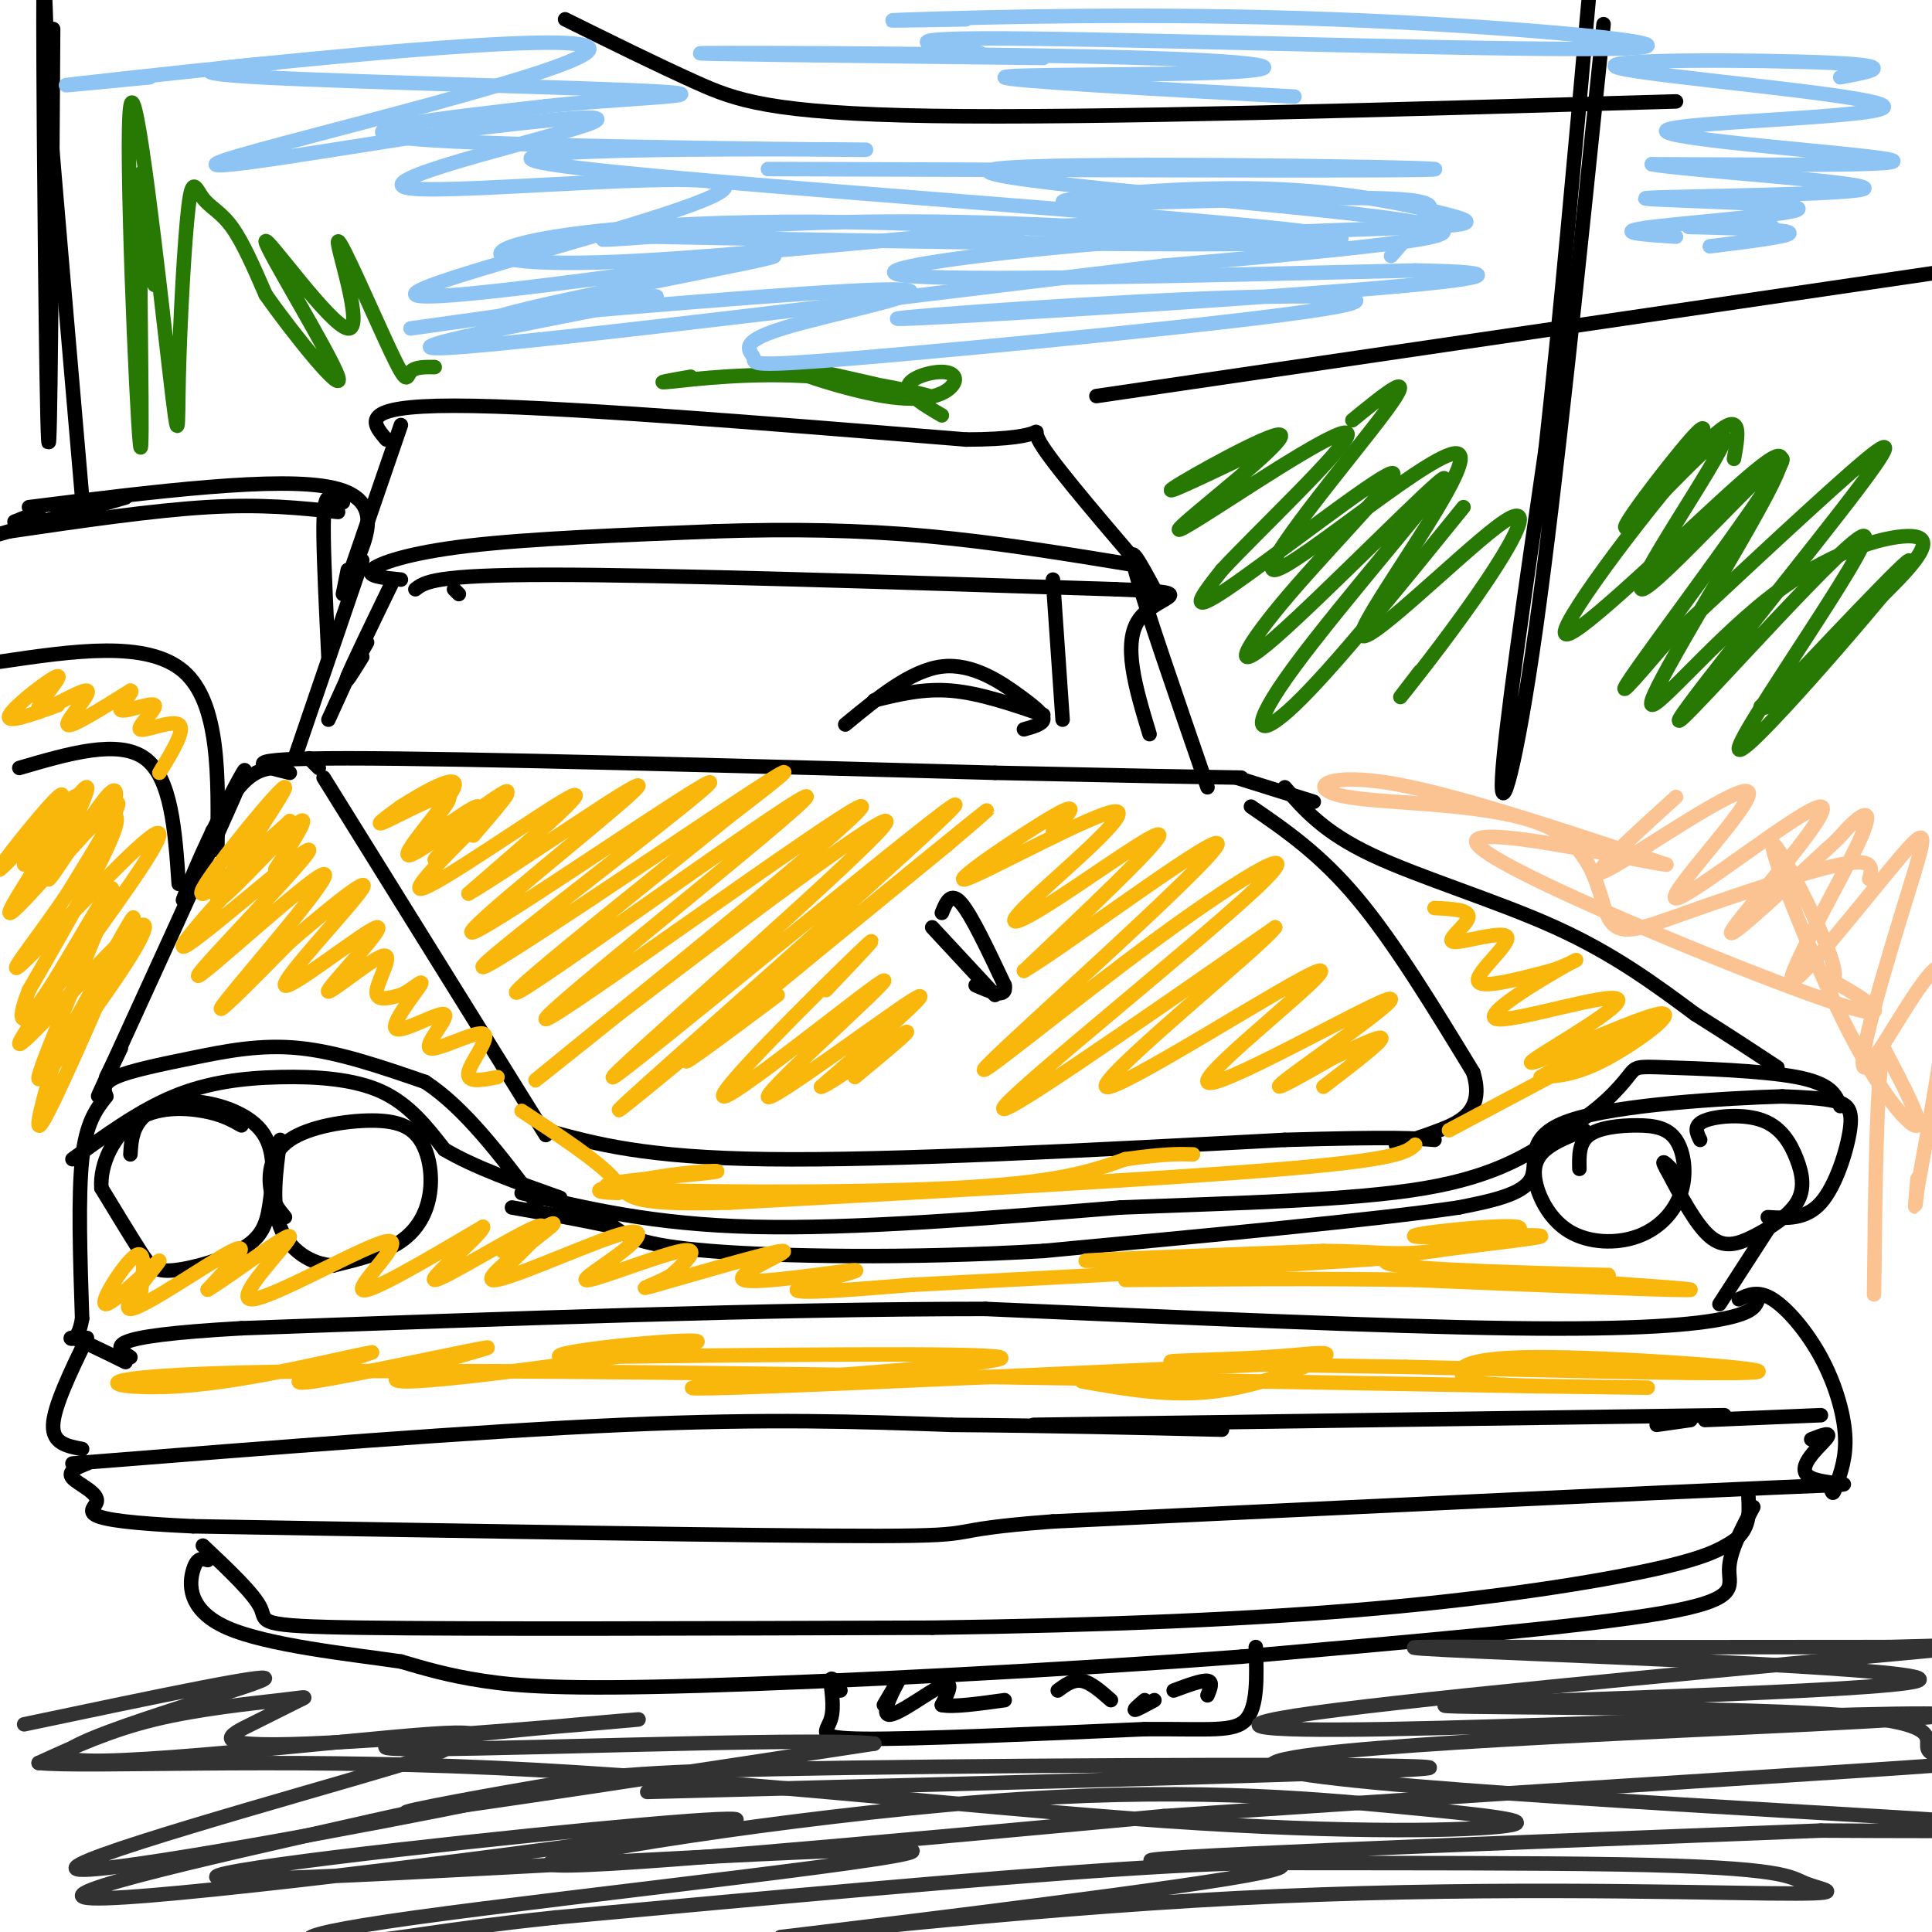 <svg viewBox='0 0 400 400' version='1.1' xmlns='http://www.w3.org/2000/svg' xmlns:xlink='http://www.w3.org/1999/xlink'><g fill='none' stroke='#000000' stroke-width='3' stroke-linecap='round' stroke-linejoin='round'><path d='M59,159c-3.400,-0.111 -6.800,-0.222 -11,6c-4.200,6.222 -9.200,18.778 -10,21c-0.800,2.222 2.600,-5.889 6,-14'/><path d='M46,168c3.667,-7.044 7.333,-14.089 2,-2c-5.333,12.089 -19.667,43.311 -25,55c-5.333,11.689 -1.667,3.844 2,-4'/><path d='M25,217c-0.167,0.333 -1.583,3.167 -3,6'/><path d='M22,227c-2.083,2.667 -4.167,5.333 -5,13c-0.833,7.667 -0.417,20.333 0,33'/><path d='M17,273c-0.933,5.800 -3.267,3.800 -2,4c1.267,0.200 6.133,2.600 11,5'/><path d='M22,227c-0.464,-1.339 -0.929,-2.679 2,-4c2.929,-1.321 9.250,-2.625 16,-4c6.750,-1.375 13.929,-2.821 22,-2c8.071,0.821 17.036,3.911 26,7'/><path d='M88,224c8.167,5.333 15.583,15.167 23,25'/><path d='M64,157c0.000,0.000 2.000,2.000 2,2'/><path d='M67,161c0.000,0.000 46.000,74.000 46,74'/><path d='M113,234c10.250,2.833 20.500,5.667 46,6c25.500,0.333 66.250,-1.833 107,-4'/><path d='M266,236c23.000,-0.667 27.000,-0.333 31,0'/><path d='M259,167c7.167,4.917 14.333,9.833 22,19c7.667,9.167 15.833,22.583 24,36'/><path d='M305,222c2.578,8.133 -2.978,10.467 -7,12c-4.022,1.533 -6.511,2.267 -9,3'/><path d='M364,269c-0.489,1.378 -0.978,2.756 -7,4c-6.022,1.244 -17.578,2.356 -44,2c-26.422,-0.356 -67.711,-2.178 -109,-4'/><path d='M204,271c-43.833,0.000 -98.917,2.000 -154,4'/><path d='M50,275c-29.500,1.667 -26.250,3.833 -23,6'/><path d='M15,303c41.833,-3.333 83.667,-6.667 114,-8c30.333,-1.333 49.167,-0.667 68,0'/><path d='M197,295c20.667,0.167 38.333,0.583 56,1'/><path d='M343,295c0.000,0.000 7.000,-1.000 7,-1'/><path d='M353,294c0.000,0.000 24.000,-1.000 24,-1'/><path d='M357,293c0.000,0.000 -143.000,2.000 -143,2'/><path d='M375,298c2.256,-0.887 4.512,-1.774 3,0c-1.512,1.774 -6.792,6.208 -3,8c3.792,1.792 16.655,0.940 -8,2c-24.655,1.060 -86.827,4.030 -149,7'/><path d='M218,315c-24.867,1.844 -12.533,2.956 -36,3c-23.467,0.044 -82.733,-0.978 -142,-2'/><path d='M40,316c-26.167,-1.179 -20.583,-3.125 -20,-5c0.583,-1.875 -3.833,-3.679 -5,-5c-1.167,-1.321 0.917,-2.161 3,-3'/><path d='M42,320c5.356,5.044 10.711,10.089 12,13c1.289,2.911 -1.489,3.689 21,4c22.489,0.311 70.244,0.156 118,0'/><path d='M193,337c35.881,-0.500 66.583,-1.750 92,-4c25.417,-2.250 45.548,-5.500 57,-8c11.452,-2.500 14.226,-4.250 17,-6'/><path d='M359,319c3.333,-2.500 3.167,-5.750 3,-9'/><path d='M363,312c-2.489,4.689 -4.978,9.378 -5,13c-0.022,3.622 2.422,6.178 -14,9c-16.422,2.822 -51.711,5.911 -87,9'/><path d='M257,343c-36.321,2.762 -83.625,5.167 -112,6c-28.375,0.833 -37.821,0.095 -45,-1c-7.179,-1.095 -12.089,-2.548 -17,-4'/><path d='M83,344c-10.321,-1.512 -27.625,-3.292 -36,-7c-8.375,-3.708 -7.821,-9.345 -7,-12c0.821,-2.655 1.911,-2.327 3,-2'/><path d='M174,350c-0.982,-1.619 -1.964,-3.238 -2,-2c-0.036,1.238 0.875,5.333 0,8c-0.875,2.667 -3.536,3.905 7,4c10.536,0.095 34.268,-0.952 58,-2'/><path d='M237,358c13.600,-0.089 18.600,0.689 21,-2c2.400,-2.689 2.200,-8.844 2,-15'/><path d='M183,353c1.821,-3.107 3.643,-6.214 3,-5c-0.643,1.214 -3.750,6.750 -2,7c1.750,0.250 8.357,-4.786 11,-6c2.643,-1.214 1.321,1.393 0,4'/><path d='M195,353c2.167,0.500 7.583,-0.250 13,-1'/><path d='M219,350c1.583,-1.167 3.167,-2.333 5,-2c1.833,0.333 3.917,2.167 6,4'/><path d='M237,352c-1.167,1.000 -2.333,2.000 -2,2c0.333,0.000 2.167,-1.000 4,-2'/><path d='M243,350c2.917,-1.083 5.833,-2.167 7,-2c1.167,0.167 0.583,1.583 0,3'/><path d='M27,239c0.149,-2.419 0.297,-4.837 2,-7c1.703,-2.163 4.959,-4.069 10,-4c5.041,0.069 11.867,2.115 15,6c3.133,3.885 2.571,9.610 2,14c-0.571,4.390 -1.153,7.445 -5,10c-3.847,2.555 -10.959,4.611 -15,5c-4.041,0.389 -5.012,-0.889 -7,-4c-1.988,-3.111 -4.994,-8.056 -8,-13'/><path d='M21,246c-0.393,-5.024 2.625,-11.083 7,-14c4.375,-2.917 10.107,-2.690 14,-2c3.893,0.690 5.946,1.845 8,3'/><path d='M59,252c-1.280,-1.539 -2.560,-3.077 -3,-6c-0.440,-2.923 -0.039,-7.230 4,-10c4.039,-2.770 11.715,-4.002 17,-4c5.285,0.002 8.180,1.238 10,4c1.820,2.762 2.567,7.051 2,11c-0.567,3.949 -2.448,7.557 -6,10c-3.552,2.443 -8.776,3.722 -14,5'/><path d='M69,262c-4.622,-0.200 -9.178,-3.200 -11,-8c-1.822,-4.800 -0.911,-11.400 0,-18'/><path d='M193,192c0.000,0.000 13.000,14.000 13,14'/><path d='M195,189c0.917,-2.250 1.833,-4.500 4,-2c2.167,2.500 5.583,9.750 9,17'/><path d='M208,204c0.500,2.833 -2.750,1.417 -6,0'/><path d='M327,242c-0.065,-2.712 -0.130,-5.423 2,-7c2.130,-1.577 6.456,-2.019 10,-2c3.544,0.019 6.307,0.499 8,3c1.693,2.501 2.315,7.022 1,11c-1.315,3.978 -4.568,7.411 -9,9c-4.432,1.589 -10.044,1.333 -14,-1c-3.956,-2.333 -6.257,-6.744 -7,-10c-0.743,-3.256 0.074,-5.359 2,-7c1.926,-1.641 4.963,-2.821 8,-4'/><path d='M352,236c-0.739,-1.507 -1.479,-3.015 1,-4c2.479,-0.985 8.176,-1.448 12,0c3.824,1.448 5.776,4.808 7,8c1.224,3.192 1.720,6.216 0,9c-1.720,2.784 -5.655,5.326 -9,7c-3.345,1.674 -6.098,2.478 -9,0c-2.902,-2.478 -5.951,-8.239 -9,-14'/><path d='M345,242c-1.333,-2.333 -0.167,-1.167 1,0'/><path d='M366,252c3.946,0.256 7.893,0.512 11,-3c3.107,-3.512 5.375,-10.792 6,-15c0.625,-4.208 -0.393,-5.345 -3,-6c-2.607,-0.655 -6.804,-0.827 -11,-1'/><path d='M369,227c-11.357,0.333 -34.250,1.667 -44,5c-9.750,3.333 -6.357,8.667 -8,12c-1.643,3.333 -8.321,4.667 -15,6'/><path d='M302,250c-16.833,2.500 -51.417,5.750 -86,9'/><path d='M216,259c-27.822,1.622 -54.378,1.178 -69,0c-14.622,-1.178 -17.311,-3.089 -20,-5'/><path d='M127,254c-6.833,-1.500 -13.917,-2.750 -21,-4'/><path d='M108,247c13.667,3.250 27.333,6.500 48,7c20.667,0.500 48.333,-1.750 76,-4'/><path d='M232,250c24.533,-0.978 47.867,-1.422 63,-4c15.133,-2.578 22.067,-7.289 29,-12'/><path d='M324,234c7.348,-4.214 11.217,-8.748 13,-11c1.783,-2.252 1.480,-2.222 8,-2c6.520,0.222 19.863,0.635 27,2c7.137,1.365 8.069,3.683 9,6'/><path d='M15,240c6.935,-5.024 13.869,-10.048 21,-13c7.131,-2.952 14.458,-3.833 22,-4c7.542,-0.167 15.298,0.381 21,3c5.702,2.619 9.351,7.310 13,12'/><path d='M92,238c6.167,3.667 15.083,6.833 24,10'/><path d='M18,277c-3.417,7.083 -6.833,14.167 -7,18c-0.167,3.833 2.917,4.417 6,5'/><path d='M360,269c1.988,-0.946 3.976,-1.893 7,0c3.024,1.893 7.083,6.625 10,12c2.917,5.375 4.690,11.393 5,16c0.310,4.607 -0.845,7.804 -2,11'/><path d='M380,308c-0.500,1.833 -0.750,0.917 -1,0'/><path d='M367,253c0.000,0.000 -11.000,17.000 -11,17'/><path d='M60,160c-6.167,-1.500 -12.333,-3.000 12,-3c24.333,0.000 79.167,1.500 134,3'/><path d='M206,160c30.833,0.667 40.917,0.833 51,1'/><path d='M83,120c-3.622,-0.356 -7.244,-0.711 -6,-2c1.244,-1.289 7.356,-3.511 20,-5c12.644,-1.489 31.822,-2.244 51,-3'/><path d='M148,110c15.800,-0.511 29.800,-0.289 44,1c14.200,1.289 28.600,3.644 43,6'/><path d='M83,88c0.000,0.000 -11.000,32.000 -11,32'/><path d='M80,91c-3.000,-3.500 -6.000,-7.000 14,-7c20.000,0.000 63.000,3.500 106,7'/><path d='M200,91c18.933,-0.022 13.267,-3.578 15,0c1.733,3.578 10.867,14.289 20,25'/><path d='M239,124c0.000,0.000 0.000,-1.000 0,-1'/><path d='M239,122c-2.917,-5.417 -5.833,-10.833 -4,-4c1.833,6.833 8.417,25.917 15,45'/><path d='M75,116c0.000,0.000 -14.000,41.000 -14,41'/><path d='M95,123c0.000,0.000 -1.000,-1.000 -1,-1'/><path d='M175,150c6.815,-5.613 13.631,-11.226 20,-12c6.369,-0.774 12.292,3.292 16,6c3.708,2.708 5.202,4.060 5,5c-0.202,0.940 -2.101,1.470 -4,2'/><path d='M181,145c5.083,-1.250 10.167,-2.500 16,-2c5.833,0.500 12.417,2.750 19,5'/><path d='M218,120c0.000,0.000 2.000,29.000 2,29'/><path d='M86,122c1.917,-1.500 3.833,-3.000 28,-3c24.167,0.000 70.583,1.500 117,3'/><path d='M231,122c19.222,0.733 8.778,1.067 5,6c-3.778,4.933 -0.889,14.467 2,24'/><path d='M81,121c-4.000,8.250 -8.000,16.500 -9,19c-1.000,2.500 1.000,-0.750 3,-4'/><path d='M76,133c0.000,0.000 -4.000,7.000 -4,7'/><path d='M73,138c0.000,0.000 -5.000,11.000 -5,11'/><path d='M0,137c15.250,-2.250 30.500,-4.500 38,2c7.500,6.500 7.250,21.750 7,37'/><path d='M4,159c10.250,-3.000 20.500,-6.000 26,-2c5.500,4.000 6.250,15.000 7,26'/><path d='M2,110c14.833,-2.167 29.667,-4.333 41,-5c11.333,-0.667 19.167,0.167 27,1'/><path d='M71,104c-1.133,-0.756 -2.267,-1.511 -3,-1c-0.733,0.511 -1.067,2.289 -1,8c0.067,5.711 0.533,15.356 1,25'/><path d='M6,105c26.000,-3.250 52.000,-6.500 63,-4c11.000,2.500 7.000,10.750 3,19'/><path d='M72,118c0.000,0.000 -1.000,5.000 -1,5'/><path d='M26,103c0.000,0.000 -31.000,9.000 -31,9'/><path d='M8,106c0.000,0.000 -5.000,2.000 -5,2'/></g>
<g fill='none' stroke='#F9B70B' stroke-width='3' stroke-linecap='round' stroke-linejoin='round'><path d='M98,173c4.523,-5.277 9.046,-10.554 6,-8c-3.046,2.554 -13.662,12.941 -14,13c-0.338,0.059 9.603,-10.208 9,-11c-0.603,-0.792 -11.749,7.891 -13,8c-1.251,0.109 7.394,-8.355 7,-10c-0.394,-1.645 -9.827,3.530 -13,5c-3.173,1.470 -0.087,-0.765 3,-3'/><path d='M83,167c3.946,-2.544 12.310,-7.406 11,-4c-1.310,3.406 -12.293,15.078 -9,14c3.293,-1.078 20.862,-14.908 20,-13c-0.862,1.908 -20.155,19.552 -18,20c2.155,0.448 25.759,-16.301 31,-19c5.241,-2.699 -7.879,8.650 -21,20'/><path d='M97,185c7.806,-4.420 37.821,-25.470 35,-22c-2.821,3.470 -38.477,31.460 -34,30c4.477,-1.460 49.087,-32.371 49,-31c-0.087,1.371 -44.869,35.023 -47,38c-2.131,2.977 38.391,-24.721 54,-35c15.609,-10.279 6.304,-3.140 -3,4'/><path d='M151,169c-15.015,12.199 -51.051,40.695 -43,36c8.051,-4.695 60.191,-42.581 59,-40c-1.191,2.581 -55.711,45.630 -54,46c1.711,0.370 59.653,-41.939 65,-44c5.347,-2.061 -41.901,36.125 -59,50c-17.099,13.875 -4.050,3.437 9,-7'/><path d='M128,210c18.623,-14.198 60.679,-46.192 55,-39c-5.679,7.192 -59.093,53.570 -56,52c3.093,-1.570 62.693,-51.089 70,-56c7.307,-4.911 -37.681,34.787 -57,52c-19.319,17.213 -12.971,11.942 4,-2c16.971,-13.942 44.563,-36.555 55,-45c10.437,-8.445 3.718,-2.723 -3,3'/><path d='M196,175c-12.511,10.289 -42.289,34.511 -51,42c-8.711,7.489 3.644,-1.756 16,-11'/><path d='M171,205c6.862,-7.216 13.724,-14.432 6,-7c-7.724,7.432 -30.034,29.514 -27,29c3.034,-0.514 31.411,-23.622 33,-24c1.589,-0.378 -23.611,21.975 -24,24c-0.389,2.025 24.032,-16.279 30,-20c5.968,-3.721 -6.516,7.139 -19,18'/><path d='M170,225c1.267,-0.044 13.933,-9.156 17,-11c3.067,-1.844 -3.467,3.578 -10,9'/><path d='M218,172c3.123,-3.311 6.247,-6.622 0,-3c-6.247,3.622 -21.863,14.177 -18,13c3.863,-1.177 27.206,-14.086 31,-14c3.794,0.086 -11.963,13.167 -18,19c-6.037,5.833 -2.356,4.416 6,-1c8.356,-5.416 21.387,-14.833 21,-13c-0.387,1.833 -14.194,14.917 -28,28'/><path d='M212,201c7.990,-4.608 41.966,-30.127 40,-26c-1.966,4.127 -39.875,37.899 -47,45c-7.125,7.101 16.533,-12.468 35,-26c18.467,-13.532 31.741,-21.028 20,-10c-11.741,11.028 -48.497,40.579 -52,45c-3.503,4.421 26.249,-16.290 56,-37'/><path d='M264,192c-2.494,3.674 -36.731,31.360 -35,33c1.731,1.640 39.428,-22.765 44,-24c4.572,-1.235 -23.981,20.700 -23,23c0.981,2.300 31.495,-15.035 37,-17c5.505,-1.965 -13.999,11.438 -20,16c-6.001,4.562 1.499,0.281 9,-4'/><path d='M276,219c4.156,-1.956 10.044,-4.844 10,-4c-0.044,0.844 -6.022,5.422 -12,10'/><path d='M297,188c3.703,0.174 7.407,0.348 7,2c-0.407,1.652 -4.923,4.783 -3,5c1.923,0.217 10.287,-2.480 11,-1c0.713,1.480 -6.225,7.137 -6,9c0.225,1.863 7.612,-0.069 15,-2'/><path d='M321,201c4.367,-1.339 7.785,-3.688 3,-1c-4.785,2.688 -17.773,10.412 -14,11c3.773,0.588 24.307,-5.958 25,-4c0.693,1.958 -18.453,12.422 -18,13c0.453,0.578 20.507,-8.729 26,-10c5.493,-1.271 -3.573,5.494 -10,9c-6.427,3.506 -10.213,3.753 -14,4'/><path d='M319,223c4.000,-2.533 21.000,-10.867 20,-10c-1.000,0.867 -20.000,10.933 -39,21'/><path d='M293,237c-1.667,1.500 -3.333,3.000 -27,5c-23.667,2.000 -69.333,4.500 -115,7'/><path d='M151,249c-22.378,0.600 -20.822,-1.400 -24,-5c-3.178,-3.600 -11.089,-8.800 -19,-14'/><path d='M57,180c4.091,-6.389 8.182,-12.778 4,-9c-4.182,3.778 -16.636,17.724 -16,15c0.636,-2.724 14.364,-22.118 14,-23c-0.364,-0.882 -14.818,16.748 -17,21c-2.182,4.252 7.909,-4.874 18,-14'/><path d='M60,170c-4.289,5.484 -24.012,26.192 -22,26c2.012,-0.192 25.760,-21.286 26,-20c0.240,1.286 -23.029,24.953 -23,26c0.029,1.047 23.354,-20.526 26,-21c2.646,-0.474 -15.387,20.150 -20,26c-4.613,5.850 4.193,-3.075 13,-12'/><path d='M60,195c6.746,-5.824 17.110,-14.383 15,-11c-2.110,3.383 -16.693,18.708 -16,20c0.693,1.292 16.661,-11.449 19,-12c2.339,-0.551 -8.950,11.090 -10,13c-1.050,1.910 8.140,-5.909 11,-7c2.860,-1.091 -0.612,4.545 -1,7c-0.388,2.455 2.306,1.727 5,1'/><path d='M83,206c2.173,-0.930 5.105,-3.754 4,-2c-1.105,1.754 -6.246,8.086 -5,9c1.246,0.914 8.878,-3.589 10,-3c1.122,0.589 -4.266,6.271 -3,7c1.266,0.729 9.187,-3.496 11,-3c1.813,0.496 -2.482,5.713 -3,8c-0.518,2.287 2.741,1.643 6,1'/><path d='M128,247c-2.688,-0.105 -5.377,-0.209 -3,-1c2.377,-0.791 9.819,-2.267 16,-3c6.181,-0.733 11.100,-0.722 4,0c-7.100,0.722 -26.219,2.156 -17,3c9.219,0.844 46.777,1.098 69,0c22.223,-1.098 29.112,-3.549 36,-6'/><path d='M233,240c8.333,-1.167 11.167,-1.083 14,-1'/><path d='M22,173c1.725,-6.050 3.450,-12.099 0,-8c-3.450,4.099 -12.074,18.347 -12,17c0.074,-1.347 8.844,-18.289 8,-19c-0.844,-0.711 -11.304,14.809 -10,16c1.304,1.191 14.373,-11.945 16,-10c1.627,1.945 -8.186,18.973 -18,36'/><path d='M6,205c-2.976,7.511 -1.418,8.289 4,0c5.418,-8.289 14.694,-25.644 13,-20c-1.694,5.644 -14.357,34.286 -15,38c-0.643,3.714 10.735,-17.499 16,-27c5.265,-9.501 4.418,-7.289 0,3c-4.418,10.289 -12.405,28.654 -15,33c-2.595,4.346 0.203,-5.327 3,-15'/><path d='M12,146c-5.576,2.014 -11.151,4.028 -10,2c1.151,-2.028 9.029,-8.099 10,-8c0.971,0.099 -4.967,6.367 -4,7c0.967,0.633 8.837,-4.368 10,-4c1.163,0.368 -4.382,6.105 -4,7c0.382,0.895 6.691,-3.053 13,-7'/><path d='M27,143c1.047,-0.022 -2.835,3.422 -2,4c0.835,0.578 6.389,-1.711 7,-1c0.611,0.711 -3.720,4.422 -3,5c0.720,0.578 6.491,-1.978 8,-1c1.509,0.978 -1.246,5.489 -4,10'/><path d='M5,179c4.965,-8.321 9.931,-16.641 7,-14c-2.931,2.641 -13.758,16.244 -12,15c1.758,-1.244 16.100,-17.333 16,-15c-0.100,2.333 -14.642,23.090 -14,24c0.642,0.910 16.469,-18.026 21,-22c4.531,-3.974 -2.235,7.013 -9,18'/><path d='M14,185c-5.007,7.585 -13.025,17.547 -10,15c3.025,-2.547 17.092,-17.602 24,-24c6.908,-6.398 6.658,-4.140 -1,7c-7.658,11.140 -22.723,31.161 -23,33c-0.277,1.839 14.233,-14.505 21,-21c6.767,-6.495 5.791,-3.141 2,3c-3.791,6.141 -10.395,15.071 -17,24'/><path d='M29,269c0.686,-5.320 1.373,-10.639 -1,-9c-2.373,1.639 -7.804,10.238 -6,10c1.804,-0.238 10.844,-9.311 11,-9c0.156,0.311 -8.574,10.007 -6,10c2.574,-0.007 16.450,-9.716 21,-12c4.550,-2.284 -0.225,2.858 -5,8'/><path d='M43,267c4.060,-2.291 16.709,-12.020 17,-11c0.291,1.020 -11.778,12.789 -8,13c3.778,0.211 23.402,-11.135 28,-12c4.598,-0.865 -5.829,8.753 -5,10c0.829,1.247 12.915,-5.876 25,-13'/><path d='M100,254c0.250,1.262 -11.625,10.917 -10,11c1.625,0.083 16.750,-9.405 21,-11c4.250,-1.595 -2.375,4.702 -9,11'/><path d='M104,259c6.302,-3.639 12.603,-7.279 10,-5c-2.603,2.279 -14.111,10.476 -12,11c2.111,0.524 17.839,-6.625 25,-9c7.161,-2.375 5.754,0.023 2,3c-3.754,2.977 -9.857,6.532 -7,6c2.857,-0.532 14.673,-5.152 19,-6c4.327,-0.848 1.163,2.076 -2,5'/><path d='M139,264c-2.816,1.762 -8.857,3.668 -3,2c5.857,-1.668 23.611,-6.911 26,-7c2.389,-0.089 -10.586,4.976 -8,6c2.586,1.024 20.735,-1.994 23,-2c2.265,-0.006 -11.353,2.998 -12,4c-0.647,1.002 11.676,0.001 24,-1'/><path d='M189,266c31.369,-1.595 97.792,-5.083 103,-6c5.208,-0.917 -50.798,0.738 -64,1c-13.202,0.262 16.399,-0.869 46,-2'/><path d='M274,259c10.792,0.032 14.773,1.111 23,0c8.227,-1.111 20.702,-4.411 17,-5c-3.702,-0.589 -23.580,1.533 -21,2c2.580,0.467 27.618,-0.720 26,0c-1.618,0.720 -29.891,3.349 -32,5c-2.109,1.651 21.945,2.326 46,3'/><path d='M333,264c-0.571,0.262 -25.000,-0.583 -21,0c4.000,0.583 36.429,2.595 38,3c1.571,0.405 -27.714,-0.798 -57,-2'/><path d='M293,265c-19.500,-0.333 -39.750,-0.167 -60,0'/><path d='M273,282c-45.387,2.077 -90.774,4.155 -113,5c-22.226,0.845 -21.292,0.458 -3,-1c18.292,-1.458 53.940,-3.988 50,-5c-3.940,-1.012 -47.470,-0.506 -91,0'/><path d='M116,281c-3.655,-1.314 32.709,-4.598 28,-3c-4.709,1.598 -50.489,8.078 -60,8c-9.511,-0.078 17.247,-6.713 17,-7c-0.247,-0.287 -27.499,5.775 -36,7c-8.501,1.225 1.750,-2.388 12,-6'/><path d='M77,280c-5.417,0.869 -24.958,6.042 -40,7c-15.042,0.958 -25.583,-2.298 22,-3c47.583,-0.702 153.292,1.149 259,3'/><path d='M318,287c41.824,0.507 16.884,0.274 3,0c-13.884,-0.274 -16.711,-0.589 -18,-2c-1.289,-1.411 -1.039,-3.918 15,-4c16.039,-0.082 47.868,2.262 46,3c-1.868,0.738 -37.434,-0.131 -73,-1'/><path d='M291,283c-23.053,-0.352 -44.185,-0.732 -48,-1c-3.815,-0.268 9.689,-0.422 19,-1c9.311,-0.578 14.430,-1.579 12,0c-2.430,1.579 -12.409,5.737 -22,7c-9.591,1.263 -18.796,-0.368 -28,-2'/></g>
<g fill='none' stroke='#000000' stroke-width='3' stroke-linecap='round' stroke-linejoin='round'><path d='M266,163c4.022,4.644 8.044,9.289 18,14c9.956,4.711 25.844,9.489 38,15c12.156,5.511 20.578,11.756 29,18'/><path d='M351,210c7.667,4.833 12.333,7.917 17,11'/><path d='M272,166c0.000,0.000 -16.000,-5.000 -16,-5'/><path d='M332,5c-4.933,47.822 -9.867,95.644 -14,125c-4.133,29.356 -7.467,40.244 -7,31c0.467,-9.244 4.733,-38.622 9,-68'/><path d='M320,93c3.000,-27.000 6.000,-60.500 9,-94'/><path d='M227,82c0.000,0.000 177.000,-26.000 177,-26'/><path d='M117,4c9.378,4.644 18.756,9.289 27,13c8.244,3.711 15.356,6.489 49,7c33.644,0.511 93.822,-1.244 154,-3'/><path d='M11,6c-0.289,45.800 -0.578,91.600 -1,85c-0.422,-6.600 -0.978,-65.600 -1,-86c-0.022,-20.400 0.489,-2.200 1,16'/><path d='M10,21c1.333,16.333 4.167,49.167 7,82'/></g>
<g fill='none' stroke='#323232' stroke-width='3' stroke-linecap='round' stroke-linejoin='round'><path d='M134,371c80.429,-2.054 160.858,-4.108 162,-5c1.142,-0.892 -77.003,-0.620 -120,0c-42.997,0.620 -50.845,1.590 -65,4c-14.155,2.410 -34.616,6.260 -24,5c10.616,-1.260 52.308,-7.630 94,-14'/><path d='M181,361c-12.245,-1.482 -89.859,1.813 -100,1c-10.141,-0.813 47.190,-5.733 51,-6c3.810,-0.267 -45.901,4.119 -68,5c-22.099,0.881 -16.584,-1.742 -12,-4c4.584,-2.258 8.239,-4.152 10,-5c1.761,-0.848 1.628,-0.651 -4,0c-5.628,0.651 -16.751,1.758 -26,4c-9.249,2.242 -16.625,5.621 -24,9'/><path d='M8,365c10.333,0.979 48.166,-1.073 94,1c45.834,2.073 99.669,8.271 139,11c39.331,2.729 64.158,1.988 71,1c6.842,-0.988 -4.300,-2.224 -23,-4c-18.700,-1.776 -44.958,-4.094 -85,-1c-40.042,3.094 -93.869,11.598 -90,13c3.869,1.402 65.435,-4.299 127,-10'/><path d='M241,376c54.101,-3.755 125.852,-8.144 153,-10c27.148,-1.856 9.692,-1.181 6,-3c-3.692,-1.819 6.381,-6.134 -20,-8c-26.381,-1.866 -89.215,-1.285 -80,-2c9.215,-0.715 90.480,-2.728 97,-5c6.520,-2.272 -61.706,-4.804 -89,-6c-27.294,-1.196 -13.655,-1.056 7,-1c20.655,0.056 48.328,0.028 76,0'/><path d='M391,341c20.175,-0.423 32.613,-1.481 6,1c-26.613,2.481 -92.276,8.502 -120,12c-27.724,3.498 -17.509,4.472 10,4c27.509,-0.472 72.310,-2.389 97,-3c24.690,-0.611 29.267,0.084 -9,2c-38.267,1.916 -119.380,5.054 -111,9c8.380,3.946 106.251,8.699 140,11c33.749,2.301 3.374,2.151 -27,2'/><path d='M377,379c-40.682,1.662 -128.887,4.816 -138,6c-9.113,1.184 60.867,0.397 96,1c35.133,0.603 35.421,2.596 39,4c3.579,1.404 10.451,2.219 -8,2c-18.451,-0.219 -62.223,-1.470 -110,1c-47.777,2.470 -99.559,8.662 -94,8c5.559,-0.662 68.458,-8.178 92,-12c23.542,-3.822 7.726,-3.949 -22,-2c-29.726,1.949 -73.363,5.975 -117,10'/><path d='M115,397c-25.816,2.720 -31.856,4.521 -41,5c-9.144,0.479 -21.392,-0.365 12,-5c33.392,-4.635 112.424,-13.063 102,-14c-10.424,-0.937 -110.304,5.616 -136,6c-25.696,0.384 22.793,-5.402 58,-9c35.207,-3.598 57.133,-5.007 31,-1c-26.133,4.007 -100.324,13.431 -119,14c-18.676,0.569 18.162,-7.715 55,-16'/><path d='M77,377c19.860,-4.561 42.010,-7.965 23,-4c-19.010,3.965 -79.181,15.299 -84,14c-4.819,-1.299 45.713,-15.230 65,-21c19.287,-5.770 7.328,-3.378 9,-4c1.672,-0.622 16.974,-4.260 -1,-3c-17.974,1.260 -69.224,7.416 -75,5c-5.776,-2.416 33.921,-13.405 40,-16c6.079,-2.595 -21.461,3.202 -49,9'/></g>
<g fill='none' stroke='#FCC392' stroke-width='3' stroke-linecap='round' stroke-linejoin='round'><path d='M347,165c-9.947,9.034 -19.893,18.068 -14,15c5.893,-3.068 27.626,-18.236 29,-16c1.374,2.236 -17.611,21.878 -15,22c2.611,0.122 26.818,-19.275 30,-19c3.182,0.275 -14.662,20.221 -18,25c-3.338,4.779 7.831,-5.611 19,-16'/><path d='M378,176c3.633,-3.215 3.217,-3.252 5,-5c1.783,-1.748 5.765,-5.208 2,3c-3.765,8.208 -15.278,28.082 -14,29c1.278,0.918 15.348,-17.121 22,-25c6.652,-7.879 5.886,-5.596 2,7c-3.886,12.596 -10.892,35.507 -9,36c1.892,0.493 12.684,-21.430 16,-21c3.316,0.430 -0.842,23.215 -5,46'/><path d='M397,246c-0.833,7.333 -0.417,2.667 0,-2'/><path d='M387,182c0.621,-2.225 1.242,-4.450 -6,-3c-7.242,1.450 -22.348,6.575 -32,10c-9.652,3.425 -13.852,5.150 -16,1c-2.148,-4.150 -2.246,-14.174 -13,-19c-10.754,-4.826 -32.165,-4.453 -41,-6c-8.835,-1.547 -5.096,-5.013 8,-3c13.096,2.013 35.548,9.507 58,17'/><path d='M345,179c-4.191,-0.278 -43.667,-9.473 -39,-4c4.667,5.473 53.479,25.614 72,32c18.521,6.386 6.753,-0.983 3,-3c-3.753,-2.017 0.511,1.319 -2,-6c-2.511,-7.319 -11.797,-25.292 -12,-23c-0.203,2.292 8.676,24.848 16,39c7.324,14.152 13.093,19.901 14,19c0.907,-0.901 -3.046,-8.450 -7,-16'/><path d='M390,217c-1.500,5.833 -1.750,28.417 -2,51'/></g>
<g fill='none' stroke='#277904' stroke-width='3' stroke-linecap='round' stroke-linejoin='round'><path d='M350,95c2.298,-4.611 4.595,-9.221 0,-4c-4.595,5.221 -16.083,20.274 -13,18c3.083,-2.274 20.738,-21.874 20,-18c-0.738,3.874 -19.868,31.224 -17,31c2.868,-0.224 27.734,-28.022 29,-27c1.266,1.022 -21.067,30.863 -29,42c-7.933,11.137 -1.467,3.568 5,-4'/><path d='M345,133c8.757,-8.103 28.150,-26.359 38,-35c9.850,-8.641 10.156,-7.665 -2,8c-12.156,15.665 -36.774,46.021 -33,43c3.774,-3.021 35.939,-39.418 38,-38c2.061,1.418 -25.984,40.651 -26,44c-0.016,3.349 27.995,-29.186 34,-37c6.005,-7.814 -9.998,9.093 -26,26'/><path d='M368,144c-4.333,4.333 -2.167,2.167 0,0'/><path d='M303,105c-13.578,16.782 -27.157,33.563 -35,41c-7.843,7.437 -9.951,5.529 0,-8c9.951,-13.529 31.963,-38.678 31,-39c-0.963,-0.322 -24.899,24.182 -35,33c-10.101,8.818 -6.367,1.951 3,-9c9.367,-10.951 24.368,-25.987 21,-25c-3.368,0.987 -25.105,17.996 -34,24c-8.895,6.004 -4.947,1.002 -1,-4'/><path d='M253,118c7.205,-7.771 25.716,-25.198 26,-28c0.284,-2.802 -17.659,9.020 -27,15c-9.341,5.980 -10.081,6.118 -4,1c6.081,-5.118 18.983,-15.493 17,-16c-1.983,-0.507 -18.852,8.855 -22,11c-3.148,2.145 7.426,-2.928 18,-8'/><path d='M280,87c6.938,-5.662 13.877,-11.325 7,-2c-6.877,9.325 -27.569,33.636 -23,33c4.569,-0.636 34.400,-26.220 38,-24c3.600,2.220 -19.030,32.244 -20,37c-0.970,4.756 19.719,-15.756 28,-22c8.281,-6.244 4.152,1.780 -2,11c-6.152,9.220 -14.329,19.634 -17,23c-2.671,3.366 0.165,-0.317 3,-4'/><path d='M359,95c1.040,-5.848 2.080,-11.696 -7,-2c-9.080,9.696 -28.282,34.936 -28,38c0.282,3.064 20.046,-16.050 32,-27c11.954,-10.950 16.096,-13.738 10,-2c-6.096,11.738 -22.432,38.002 -24,43c-1.568,4.998 11.631,-11.268 24,-21c12.369,-9.732 23.907,-12.928 29,-13c5.093,-0.072 3.741,2.979 -2,9c-5.741,6.021 -15.870,15.010 -26,24'/><path d='M367,144c-4.333,4.000 -2.167,2.000 0,0'/><path d='M32,59c-1.390,-15.922 -2.780,-31.844 -3,-18c-0.220,13.844 0.732,57.456 0,51c-0.732,-6.456 -3.146,-62.978 -2,-70c1.146,-7.022 5.851,35.458 8,54c2.149,18.542 1.742,13.148 2,2c0.258,-11.148 1.183,-28.050 2,-35c0.817,-6.950 1.528,-3.948 3,-2c1.472,1.948 3.706,2.842 6,6c2.294,3.158 4.647,8.579 7,14'/><path d='M55,61c5.688,8.112 16.407,21.393 15,17c-1.407,-4.393 -14.941,-26.459 -15,-28c-0.059,-1.541 13.357,17.443 17,18c3.643,0.557 -2.487,-17.315 -2,-18c0.487,-0.685 7.593,15.816 11,23c3.407,7.184 3.116,5.053 4,4c0.884,-1.053 2.942,-1.026 5,-1'/><path d='M143,78c-4.129,0.720 -8.258,1.440 -4,1c4.258,-0.440 16.904,-2.038 30,-1c13.096,1.038 26.641,4.714 23,4c-3.641,-0.714 -24.467,-5.817 -28,-6c-3.533,-0.183 10.227,4.553 19,6c8.773,1.447 12.558,-0.396 14,-2c1.442,-1.604 0.542,-2.970 -2,-3c-2.542,-0.030 -6.726,1.277 -7,3c-0.274,1.723 3.363,3.861 7,6'/></g>
<g fill='none' stroke='#8DC4F4' stroke-width='3' stroke-linecap='round' stroke-linejoin='round'><path d='M238,49c-0.890,-1.674 -1.779,-3.348 -22,-2c-20.221,1.348 -59.772,5.719 -84,7c-24.228,1.281 -33.132,-0.528 -26,-3c7.132,-2.472 30.301,-5.607 70,-5c39.699,0.607 95.930,4.957 101,5c5.070,0.043 -41.020,-4.219 -77,-5c-35.980,-0.781 -61.852,1.920 -71,3c-9.148,1.080 -1.574,0.540 6,0'/><path d='M135,49c44.443,0.864 152.550,3.024 142,0c-10.550,-3.024 -139.756,-11.233 -163,-15c-23.244,-3.767 59.473,-3.091 65,-3c5.527,0.091 -66.135,-0.403 -90,-2c-23.865,-1.597 0.068,-4.299 24,-7'/><path d='M113,22c14.119,-1.619 37.417,-2.167 24,-3c-13.417,-0.833 -63.548,-1.952 -83,-3c-19.452,-1.048 -8.226,-2.024 3,-3'/><path d='M203,11c-10.962,-1.676 -21.923,-3.352 10,-3c31.923,0.352 106.732,2.734 124,2c17.268,-0.734 -23.005,-4.582 -61,-6c-37.995,-1.418 -73.713,-0.405 -86,0c-12.287,0.405 -1.144,0.203 10,0'/><path d='M381,16c6.291,-1.167 12.582,-2.333 -2,-3c-14.582,-0.667 -50.037,-0.833 -44,1c6.037,1.833 53.567,5.667 55,8c1.433,2.333 -43.229,3.167 -45,5c-1.771,1.833 39.351,4.667 46,6c6.649,1.333 -21.176,1.167 -49,1'/><path d='M342,34c5.752,1.183 44.632,3.640 44,5c-0.632,1.360 -40.778,1.622 -45,2c-4.222,0.378 27.479,0.871 31,2c3.521,1.129 -21.137,2.894 -30,4c-8.863,1.106 -1.932,1.553 5,2'/><path d='M288,53c2.504,-2.864 5.009,-5.728 7,-8c1.991,-2.272 3.469,-3.951 -14,-4c-17.469,-0.049 -53.884,1.532 -60,1c-6.116,-0.532 18.067,-3.177 37,-3c18.933,0.177 32.618,3.177 40,5c7.382,1.823 8.463,2.468 -3,3c-11.463,0.532 -35.471,0.951 -62,3c-26.529,2.049 -55.580,5.728 -46,7c9.580,1.272 57.790,0.136 106,-1'/><path d='M293,56c20.098,0.325 17.342,1.637 -12,4c-29.342,2.363 -85.271,5.778 -94,6c-8.729,0.222 29.744,-2.749 58,-4c28.256,-1.251 46.297,-0.782 29,2c-17.297,2.782 -69.933,7.878 -95,10c-25.067,2.122 -22.564,1.270 -23,0c-0.436,-1.270 -3.810,-2.957 6,-6c9.810,-3.043 32.803,-7.441 25,-8c-7.803,-0.559 -46.401,2.720 -85,6'/><path d='M102,66c5.849,-2.875 62.971,-13.061 58,-13c-4.971,0.061 -72.037,10.370 -74,8c-1.963,-2.370 61.175,-17.419 64,-22c2.825,-4.581 -54.662,1.305 -65,0c-10.338,-1.305 26.475,-9.801 36,-13c9.525,-3.199 -8.237,-1.099 -26,1'/><path d='M95,27c-20.947,3.003 -60.316,10.011 -48,6c12.316,-4.011 76.316,-19.041 75,-23c-1.316,-3.959 -67.947,3.155 -94,6c-26.053,2.845 -11.526,1.423 3,0'/><path d='M159,35c70.628,0.233 141.257,0.466 138,0c-3.257,-0.466 -80.399,-1.630 -91,0c-10.601,1.630 45.338,6.054 72,9c26.662,2.946 24.046,4.413 13,6c-11.046,1.587 -30.523,3.293 -50,5'/><path d='M241,55c-44.238,5.286 -129.833,16.000 -148,17c-18.167,1.000 31.095,-7.714 41,-10c9.905,-2.286 -19.548,1.857 -49,6'/><path d='M216,12c-38.951,-0.447 -77.901,-0.893 -70,-1c7.901,-0.107 62.654,0.126 91,1c28.346,0.874 30.285,2.389 16,3c-14.285,0.611 -44.796,0.317 -45,1c-0.204,0.683 29.898,2.341 60,4'/><path d='M367,47c-9.756,-0.044 -19.511,-0.089 -17,0c2.511,0.089 17.289,0.311 20,1c2.711,0.689 -6.644,1.844 -16,3'/></g>
</svg>